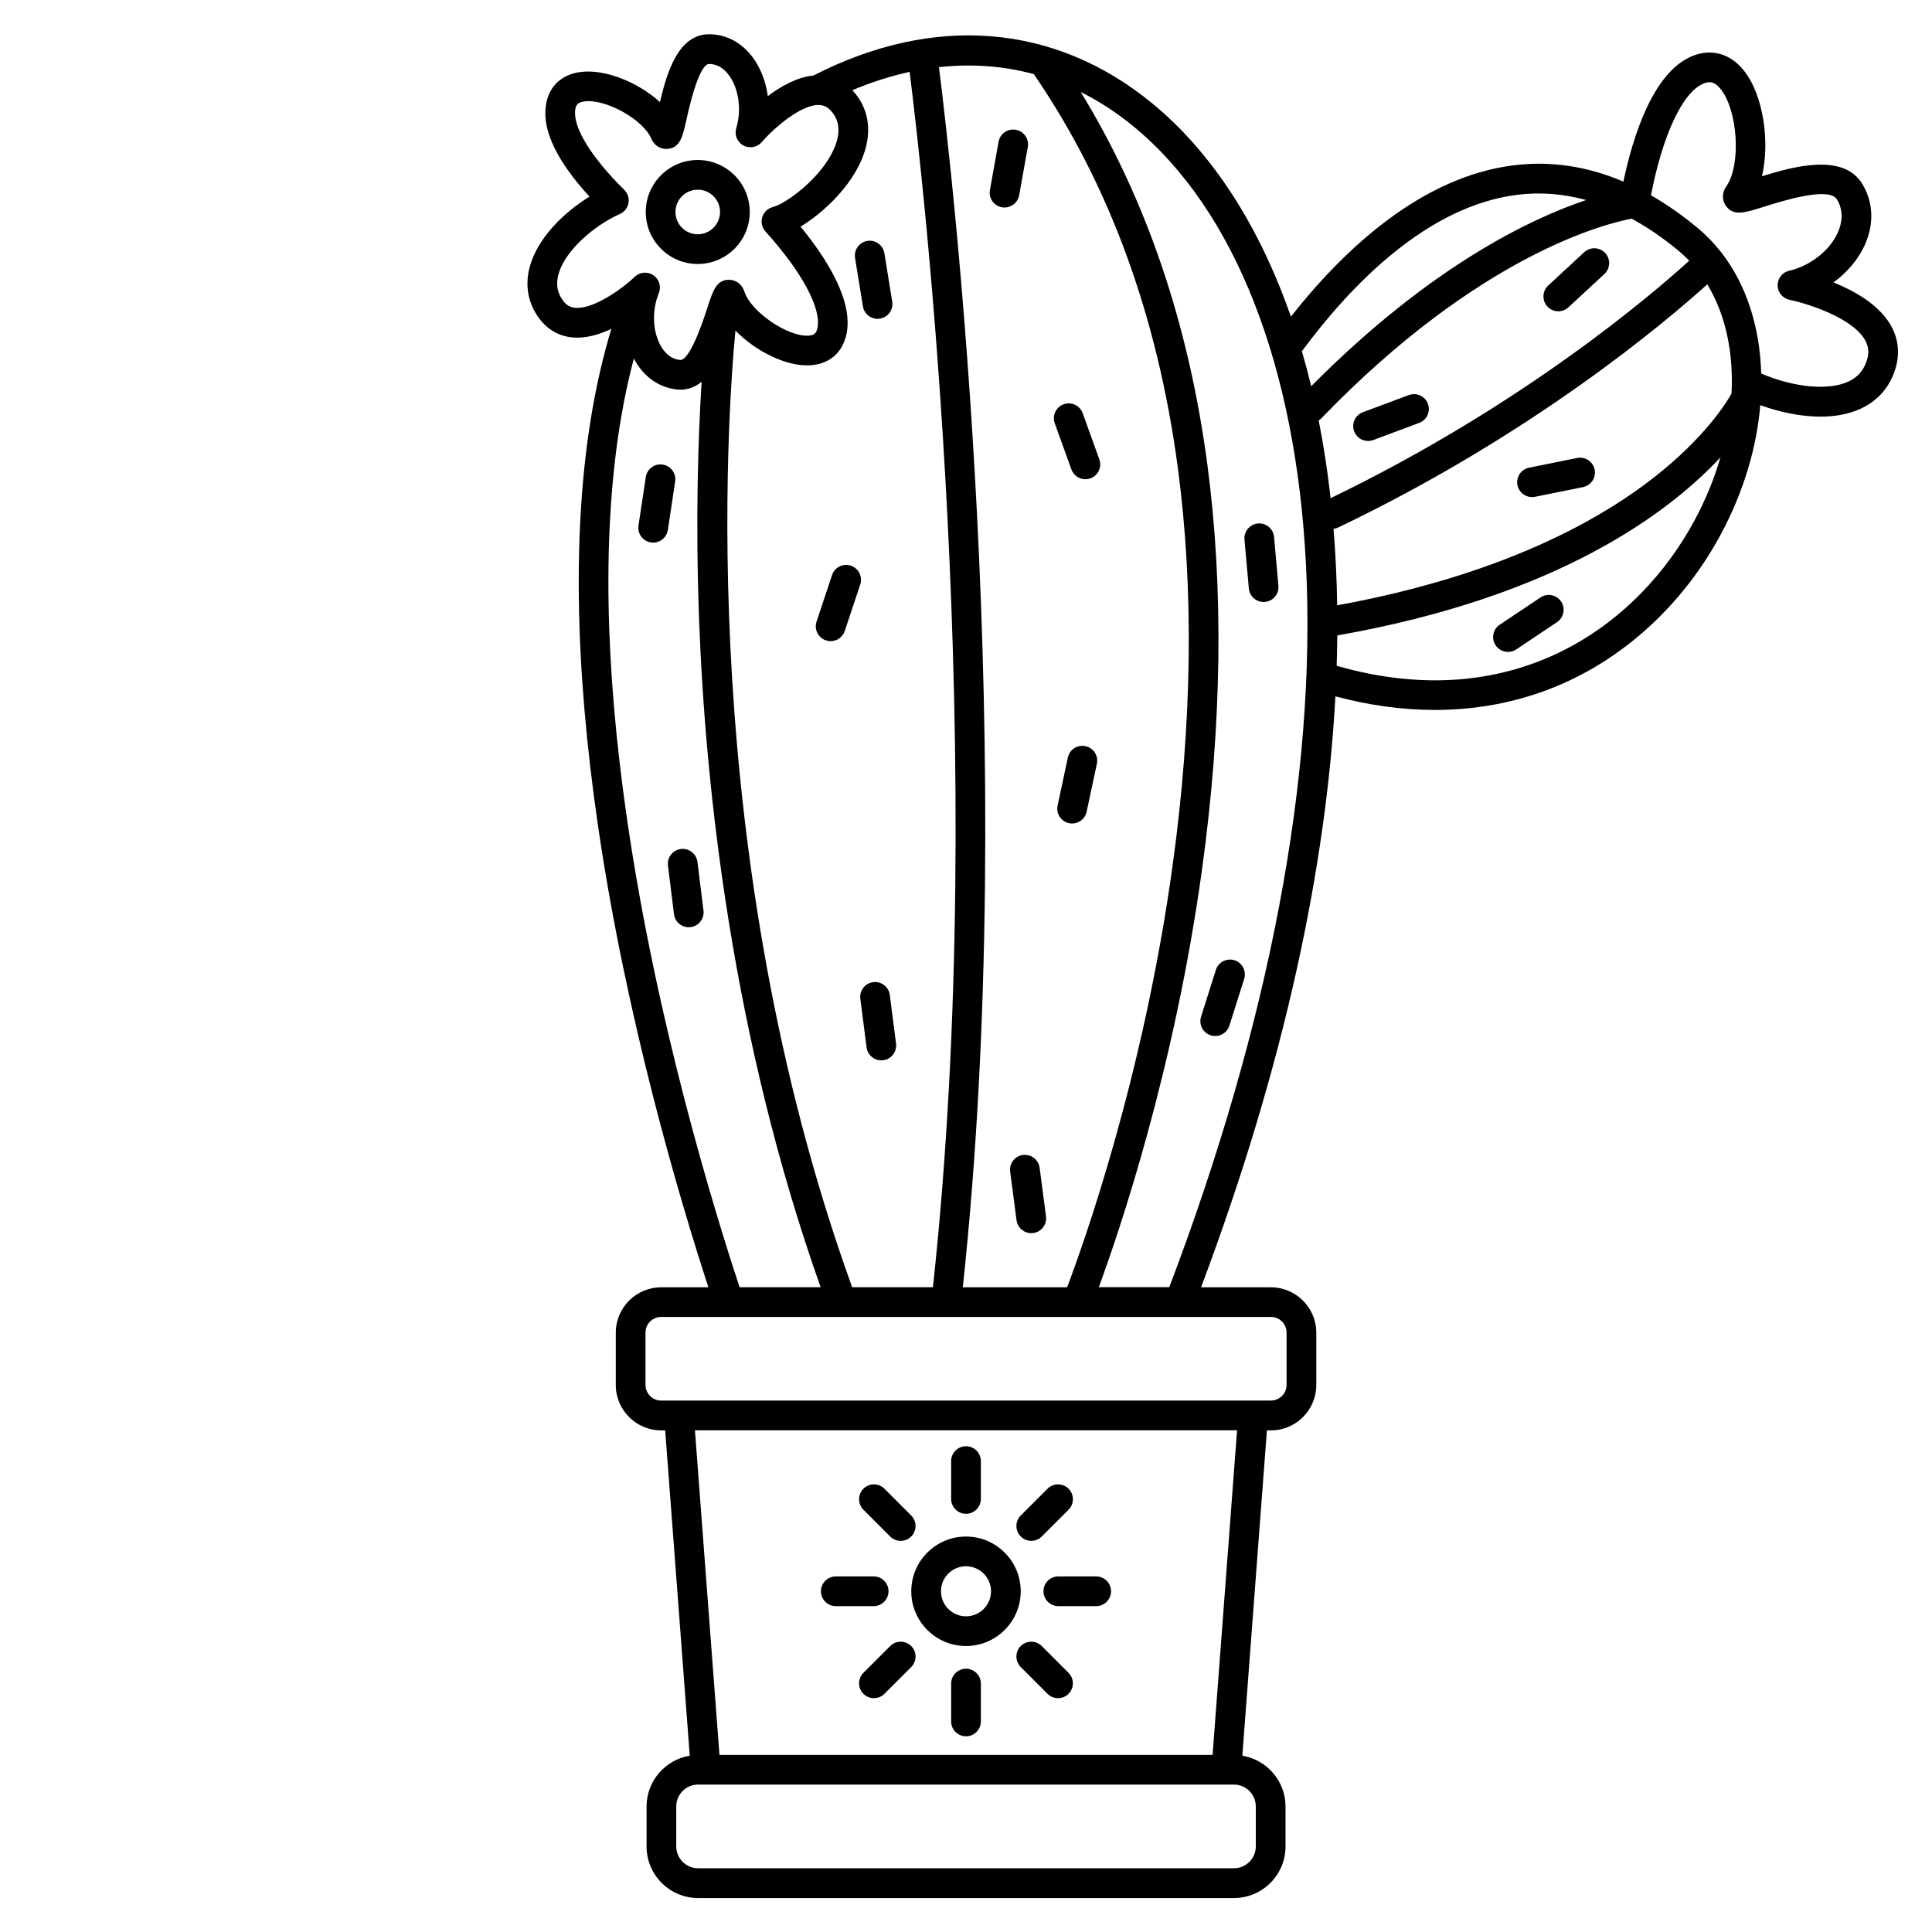 <?xml version="1.0" encoding="UTF-8"?>
<!-- Uploaded to: ICON Repo, www.svgrepo.com, Generator: ICON Repo Mixer Tools -->
<svg fill="#000000" width="800px" height="800px" version="1.1" viewBox="144 144 512 512" xmlns="http://www.w3.org/2000/svg">
 <g>
  <path d="m644.84 229.81c-3.199-5.234-9.461-8.754-14.945-10.969 3.738-2.715 6.746-6.301 8.461-10.301 2.312-5.398 2.043-10.965-0.754-15.676-4.953-8.348-17.957-4.856-26.656-2.152 2.148-9.246 0.34-21.711-4.906-28.145-3.652-4.477-8.672-5.797-13.762-3.629-10.273 4.383-15.559 21.277-18.059 33.188-9.527-4.062-19.219-5.531-28.98-4.332-24.664 3.019-45.223 22.449-59.141 40.121-8.641-24.84-21.375-43.895-36.738-56.52-25.855-21.246-57.992-23.699-89.773-7.387-4.344 0.426-8.637 2.848-12.109 5.465-0.516-3.801-1.879-7.398-4.008-10.27-2.934-3.949-7.039-6.129-11.566-6.129-8.09 0-11.148 9.977-13.012 17.977-5.758-5.242-14.629-8.891-21.223-7.949-5.113 0.73-8.41 4.051-9.047 9.109-0.828 6.57 3.07 14.594 11.598 23.895-6.941 4.277-13.867 11.117-15.867 18.734-1.285 4.894-0.406 9.578 2.543 13.547 2.219 2.988 5.297 4.734 8.902 5.043 3.426 0.297 6.984-0.75 10.219-2.281-2.117 6.988-3.859 14.426-5.195 22.328-5.094 30.09-4.547 66.824 1.629 109.19 7.547 51.762 21.809 99.562 29.277 122.48h-12.508c-6.633 0-12.031 5.398-12.031 12.031v13.855c0 6.633 5.398 12.031 12.031 12.031h1.059l6.512 86.215c-6.481 1.066-11.445 6.691-11.445 13.469v10.586c0 7.535 6.129 13.664 13.664 13.664h142c7.535 0 13.664-6.129 13.664-13.664v-10.586c0-6.777-4.965-12.402-11.445-13.469l6.512-86.215h1.059c6.633 0 12.031-5.398 12.031-12.031v-13.855c0-6.633-5.398-12.031-12.031-12.031h-18.504c22.195-59.094 33.172-111.69 35.598-156.61 8.941 2.398 17.762 3.606 26.316 3.606 12.637 0 24.703-2.609 35.742-7.809 16.652-7.84 30.898-21.617 40.117-38.801 6.031-11.246 9.477-22.988 10.426-34.164 4.93 1.781 10.547 3.043 15.934 3.043 3.805 0 7.492-0.625 10.734-2.133 4.664-2.172 7.867-5.969 9.258-10.988 1.117-4 0.57-7.965-1.574-11.473zm-41.969 18.496c-1.297 2.324-7.019 11.664-20.645 22.289-25.562 19.934-59.297 29.375-83.859 33.82-0.105-6.973-0.43-13.73-0.965-20.266 0.391-0.055 0.785-0.145 1.16-0.328 51.77-24.715 87.152-54.766 97.887-64.465 4.82 7.934 6.992 18.023 6.422 28.949zm-106.25 27.707c-0.797-7.156-1.859-14.02-3.156-20.598 0.258-0.164 0.504-0.352 0.723-0.578 42.02-43.535 75.68-51.668 82.227-52.887 4.199 2.285 8.375 5.141 12.52 8.59 0.957 0.797 1.859 1.652 2.723 2.547-9.555 8.699-43.949 38.289-95.035 62.926zm49.57-80.398c6.062-0.742 12.125-0.262 18.16 1.398-14.734 4.938-41.332 17.559-72.871 49.34-0.766-3.168-1.586-6.258-2.465-9.273 12.922-17.465 33.176-38.523 57.176-41.465zm-128.16-31.957c0.074 0.141 0.137 0.285 0.23 0.422 19.793 28.945 32.535 63.887 37.871 103.86 4.289 32.125 3.832 67.547-1.359 105.28-7.746 56.316-23.895 101.17-27.977 111.92h-27.645c15.148-141.08-2.965-296.72-6.316-323.34 8.633-0.953 17.086-0.34 25.195 1.859zm-26.797 321.47h-21.402c-41.461-114.75-33.07-231.08-30.938-253.52 5.293 5.422 13.32 9.492 19.645 9.203 5.102-0.242 8.66-3.215 9.762-8.156 2.012-9.027-5.602-20.629-12.148-28.59 7.688-4.707 16.191-13.562 17.688-22.832 0.805-4.984-0.516-9.543-3.816-13.184-0.047-0.051-0.098-0.094-0.145-0.145 5.082-2.137 10.152-3.762 15.18-4.856 3.41 27.141 21.352 182.05 6.176 322.07zm-94.77-259.55c-1.363-0.121-2.367-0.703-3.25-1.891-1.516-2.043-1.926-4.285-1.25-6.856 1.711-6.519 9.68-13.172 16.309-16.117 1.188-0.527 2.039-1.613 2.273-2.891 0.234-1.281-0.18-2.594-1.109-3.508-8.727-8.609-13.586-16.508-13.004-21.125 0.164-1.297 0.586-2.047 2.352-2.301 5.586-0.805 15.559 4.684 17.77 9.773 0.988 2.277 2.914 2.945 4.387 2.797 3.32-0.316 3.965-3.211 5.027-8 2.801-12.621 4.922-14.504 5.934-14.504 2.031 0 3.797 0.992 5.246 2.945 2.644 3.562 3.434 9.211 1.965 14.055-0.539 1.777 0.242 3.688 1.867 4.586s3.66 0.535 4.879-0.871c3.273-3.781 10.242-9.801 14.992-9.855 1.316 0.02 2.371 0.457 3.344 1.527 1.684 1.855 2.297 4.027 1.875 6.641-1.094 6.769-8.504 14.277-14.922 17.902-0.684 0.387-1.539 0.738-2.539 1.047-1.285 0.395-2.281 1.422-2.637 2.719-0.355 1.297-0.027 2.688 0.875 3.684 9.641 10.664 14.918 20.48 13.773 25.617-0.281 1.266-0.738 1.922-2.453 2.004-5.531 0.262-15.16-6.356-16.871-11.613-0.77-2.359-2.621-3.199-4.102-3.199h-0.004c-3.336 0.004-4.246 2.816-5.75 7.477-3.953 12.23-6.203 13.863-7.215 13.781-2.043-0.215-3.723-1.398-4.996-3.527-2.289-3.828-2.547-9.527-0.641-14.18 0.703-1.715 0.109-3.688-1.422-4.738-0.672-0.461-1.449-0.688-2.223-0.688-0.98 0-1.957 0.367-2.711 1.082-3.586 3.391-11.051 8.637-15.77 8.227zm13.754 135.82c-6.047-41.523-6.594-77.414-1.633-106.67 0.93-5.484 2.07-10.715 3.387-15.727 0.16 0.305 0.324 0.613 0.5 0.906 2.539 4.246 6.422 6.844 10.93 7.316 0.324 0.035 0.637 0.051 0.949 0.051 2.144 0 3.984-0.805 5.586-2.098-0.898 14.426-1.676 36.504-0.66 63.328 1.668 44.039 8.637 110.17 32.199 176.62h-21.477c-7.102-21.52-22.031-70.523-29.781-123.73zm166.58 261.33v10.586c0 3.195-2.598 5.793-5.793 5.793h-142c-3.195 0-5.793-2.598-5.793-5.793v-10.586c0-3.195 2.598-5.793 5.793-5.793h142c3.195 0 5.793 2.602 5.793 5.793zm-11.453-13.664h-130.68l-6.5-86.02h143.67zm19.609-111.91v13.855c0 2.293-1.863 4.156-4.156 4.156l-161.58 0.004c-2.293 0-4.156-1.863-4.156-4.156v-13.855c0-2.293 1.863-4.156 4.156-4.156h161.58c2.293-0.004 4.156 1.859 4.156 4.152zm-31.078-12.031h-18.68c5.394-14.656 20.039-57.656 27.348-110.66 5.305-38.465 5.777-74.625 1.402-107.48-4.969-37.312-16.254-70.418-33.547-98.602 4.836 2.414 9.508 5.438 13.961 9.094 26.836 22.047 43.082 63.34 45.746 116.27 2.809 55.738-9.703 121.5-36.23 191.37zm44.355-164.68c0.086-2.711 0.148-5.394 0.172-8.047 58.375-10.262 87.875-32.512 101.54-47.195-1.617 5.543-3.875 11.125-6.809 16.594-14.855 27.684-47.551 52.223-94.906 38.648zm140.61-81.281c-0.781 2.805-2.414 4.754-4.996 5.957-5.254 2.445-14.414 1.574-23.105-2.125-0.348-12.133-3.809-23.203-10.277-31.707-0.148-0.242-0.324-0.473-0.527-0.68-0.012-0.012-0.027-0.023-0.043-0.035-1.766-2.219-3.727-4.266-5.914-6.086-4.106-3.422-8.262-6.32-12.453-8.719 3.078-15.949 8.324-27.23 13.844-29.586 1.543-0.656 2.91-0.676 4.574 1.363 4.617 5.66 5.508 20.125 1.582 25.793-1.43 2.066-1 4.074-0.121 5.262 2.016 2.734 4.773 1.863 10.266 0.133 4.668-1.473 17.07-5.383 19.164-1.855 1.898 3.195 1.203 6.418 0.285 8.562-2.082 4.863-7.297 9.008-12.98 10.316-1.801 0.414-3.07 2.027-3.051 3.879 0.02 1.848 1.324 3.434 3.137 3.812 4.309 0.895 16.277 4.519 19.906 10.469 1.02 1.668 1.242 3.336 0.711 5.246z"/>
  <path d="m328.91 213.96c7.598 0 13.781-6.184 13.781-13.781 0-7.598-6.184-13.781-13.781-13.781-7.598 0-13.781 6.184-13.781 13.781 0 7.598 6.184 13.781 13.781 13.781zm0-19.688c3.258 0 5.906 2.648 5.906 5.906 0 3.258-2.648 5.906-5.906 5.906-3.258 0-5.91-2.648-5.91-5.906 0.004-3.258 2.652-5.906 5.91-5.906z"/>
  <path d="m400 580.21c7.996 0 14.504-6.508 14.504-14.504s-6.508-14.504-14.504-14.504-14.504 6.508-14.504 14.504 6.504 14.504 14.504 14.504zm0-21.133c3.656 0 6.633 2.977 6.633 6.633-0.004 3.652-2.977 6.629-6.633 6.629s-6.633-2.977-6.633-6.633 2.977-6.629 6.633-6.629z"/>
  <path d="m400 545.17c2.172 0 3.938-1.762 3.938-3.938v-10.031c0-2.172-1.762-3.938-3.938-3.938-2.172 0-3.938 1.762-3.938 3.938v10.031c0 2.176 1.762 3.938 3.938 3.938z"/>
  <path d="m400 586.23c-2.172 0-3.938 1.762-3.938 3.938v10.031c0 2.172 1.762 3.938 3.938 3.938 2.172 0 3.938-1.762 3.938-3.938v-10.031c-0.004-2.176-1.766-3.938-3.938-3.938z"/>
  <path d="m420.53 565.7c0 2.172 1.762 3.938 3.938 3.938h10.031c2.172 0 3.938-1.762 3.938-3.938 0-2.172-1.762-3.938-3.938-3.938h-10.031c-2.172 0.004-3.938 1.766-3.938 3.938z"/>
  <path d="m365.5 569.64h10.031c2.172 0 3.938-1.762 3.938-3.938 0-2.172-1.762-3.938-3.938-3.938h-10.031c-2.172 0-3.938 1.762-3.938 3.938s1.762 3.938 3.938 3.938z"/>
  <path d="m379.91 551.19c0.77 0.77 1.777 1.152 2.785 1.152 1.008 0 2.016-0.383 2.785-1.152 1.535-1.535 1.535-4.027 0-5.566l-7.094-7.094c-1.539-1.539-4.027-1.539-5.566 0-1.535 1.535-1.535 4.027 0 5.566z"/>
  <path d="m420.08 580.22c-1.535-1.539-4.031-1.539-5.566 0-1.539 1.535-1.539 4.027 0 5.566l7.094 7.094c0.77 0.77 1.777 1.152 2.781 1.152 1.008 0 2.016-0.383 2.781-1.152 1.539-1.535 1.539-4.027 0-5.566z"/>
  <path d="m417.3 552.34c1.008 0 2.016-0.383 2.781-1.152l7.094-7.094c1.539-1.535 1.539-4.027 0-5.566-1.535-1.539-4.031-1.539-5.566 0l-7.094 7.094c-1.539 1.535-1.539 4.027 0 5.566 0.77 0.766 1.777 1.152 2.785 1.152z"/>
  <path d="m379.91 580.22-7.094 7.094c-1.535 1.535-1.535 4.027 0 5.566 0.77 0.77 1.777 1.152 2.785 1.152 1.008 0 2.016-0.383 2.785-1.152l7.094-7.094c1.535-1.535 1.535-4.027 0-5.566-1.539-1.539-4.031-1.539-5.57 0z"/>
  <path d="m552.25 302.33-10.805 7.223c-1.809 1.207-2.293 3.652-1.086 5.461 0.758 1.137 2.004 1.75 3.277 1.75 0.75 0 1.512-0.215 2.184-0.664l10.805-7.223c1.809-1.207 2.293-3.652 1.086-5.461-1.207-1.809-3.652-2.297-5.461-1.086z"/>
  <path d="m561.96 265.37-12.738 2.57c-2.133 0.43-3.512 2.508-3.078 4.637 0.375 1.867 2.019 3.16 3.856 3.16 0.258 0 0.52-0.027 0.781-0.078l12.738-2.57c2.133-0.43 3.512-2.508 3.078-4.637-0.43-2.133-2.508-3.516-4.637-3.082z"/>
  <path d="m409.52 198.93c0.234 0.043 0.469 0.062 0.699 0.062 1.871 0 3.527-1.34 3.871-3.242l2.289-12.793c0.383-2.141-1.043-4.184-3.184-4.566-2.137-0.387-4.184 1.039-4.566 3.184l-2.289 12.793c-0.383 2.137 1.039 4.18 3.18 4.562z"/>
  <path d="m370.6 212.36 2.082 12.828c0.312 1.934 1.984 3.305 3.879 3.305 0.211 0 0.422-0.016 0.633-0.051 2.144-0.348 3.606-2.371 3.254-4.516l-2.082-12.828c-0.348-2.144-2.367-3.606-4.516-3.254-2.141 0.348-3.598 2.371-3.25 4.516z"/>
  <path d="m369.48 293.91c-2.062-0.688-4.293 0.426-4.977 2.488l-4.109 12.332c-0.688 2.062 0.426 4.293 2.492 4.981 0.414 0.137 0.832 0.203 1.246 0.203 1.648 0 3.184-1.043 3.734-2.691l4.109-12.332c0.68-2.062-0.434-4.293-2.496-4.981z"/>
  <path d="m427.93 268.4c0.578 1.605 2.09 2.602 3.703 2.602 0.445 0 0.895-0.074 1.336-0.234 2.043-0.738 3.106-2.992 2.367-5.039l-4.41-12.227c-0.738-2.047-2.996-3.106-5.039-2.367s-3.106 2.992-2.367 5.039z"/>
  <path d="m477.37 282.73c-2.164 0.195-3.762 2.106-3.57 4.269l1.156 12.945c0.184 2.047 1.902 3.586 3.914 3.586 0.117 0 0.238-0.004 0.355-0.016 2.164-0.195 3.762-2.106 3.57-4.269l-1.156-12.945c-0.195-2.164-2.106-3.766-4.269-3.57z"/>
  <path d="m319.62 267.12c-2.148-0.328-4.156 1.156-4.477 3.305l-1.938 12.852c-0.324 2.148 1.156 4.152 3.305 4.477 0.199 0.031 0.395 0.047 0.59 0.047 1.914 0 3.594-1.398 3.887-3.352l1.938-12.852c0.324-2.148-1.156-4.152-3.305-4.477z"/>
  <path d="m431.66 341.74c-2.137-0.453-4.219 0.902-4.672 3.027l-2.711 12.711c-0.453 2.125 0.902 4.219 3.027 4.672 0.277 0.059 0.555 0.086 0.824 0.086 1.816 0 3.449-1.266 3.844-3.117l2.711-12.711c0.457-2.125-0.898-4.215-3.023-4.668z"/>
  <path d="m415.09 450.08c-2.156 0.285-3.672 2.262-3.387 4.418l1.695 12.883c0.262 1.98 1.953 3.422 3.898 3.422 0.172 0 0.344-0.012 0.52-0.035 2.156-0.285 3.672-2.262 3.387-4.418l-1.695-12.883c-0.285-2.152-2.254-3.668-4.418-3.387z"/>
  <path d="m375.4 404.27c-2.156 0.277-3.68 2.25-3.402 4.406l1.652 12.891c0.254 1.984 1.949 3.434 3.898 3.434 0.168 0 0.336-0.012 0.508-0.031 2.156-0.277 3.68-2.25 3.402-4.406l-1.652-12.891c-0.277-2.152-2.246-3.664-4.406-3.402z"/>
  <path d="m330.43 385.31-1.598-12.898c-0.27-2.16-2.234-3.691-4.391-3.422-2.156 0.266-3.688 2.234-3.422 4.391l1.598 12.898c0.246 1.992 1.945 3.453 3.902 3.453 0.16 0 0.324-0.008 0.488-0.031 2.156-0.27 3.688-2.234 3.422-4.391z"/>
  <path d="m471.15 398.48c-2.074-0.656-4.285 0.492-4.938 2.566l-3.918 12.391c-0.656 2.074 0.492 4.285 2.566 4.938 0.395 0.125 0.793 0.184 1.188 0.184 1.672 0 3.223-1.074 3.75-2.75l3.918-12.391c0.656-2.07-0.492-4.285-2.566-4.938z"/>
  <path d="m563.83 210.84-9.539 8.828c-1.594 1.477-1.691 3.965-0.215 5.562 0.777 0.84 1.832 1.262 2.891 1.262 0.957 0 1.914-0.348 2.672-1.047l9.539-8.828c1.594-1.477 1.691-3.965 0.215-5.562-1.477-1.594-3.965-1.691-5.562-0.215z"/>
  <path d="m517.35 248.7-12.176 4.539c-2.039 0.758-3.07 3.027-2.312 5.062 0.59 1.582 2.094 2.562 3.688 2.562 0.457 0 0.922-0.078 1.375-0.25l12.176-4.539c2.039-0.758 3.07-3.027 2.312-5.062-0.758-2.035-3.023-3.074-5.062-2.312z"/>
 </g>
</svg>